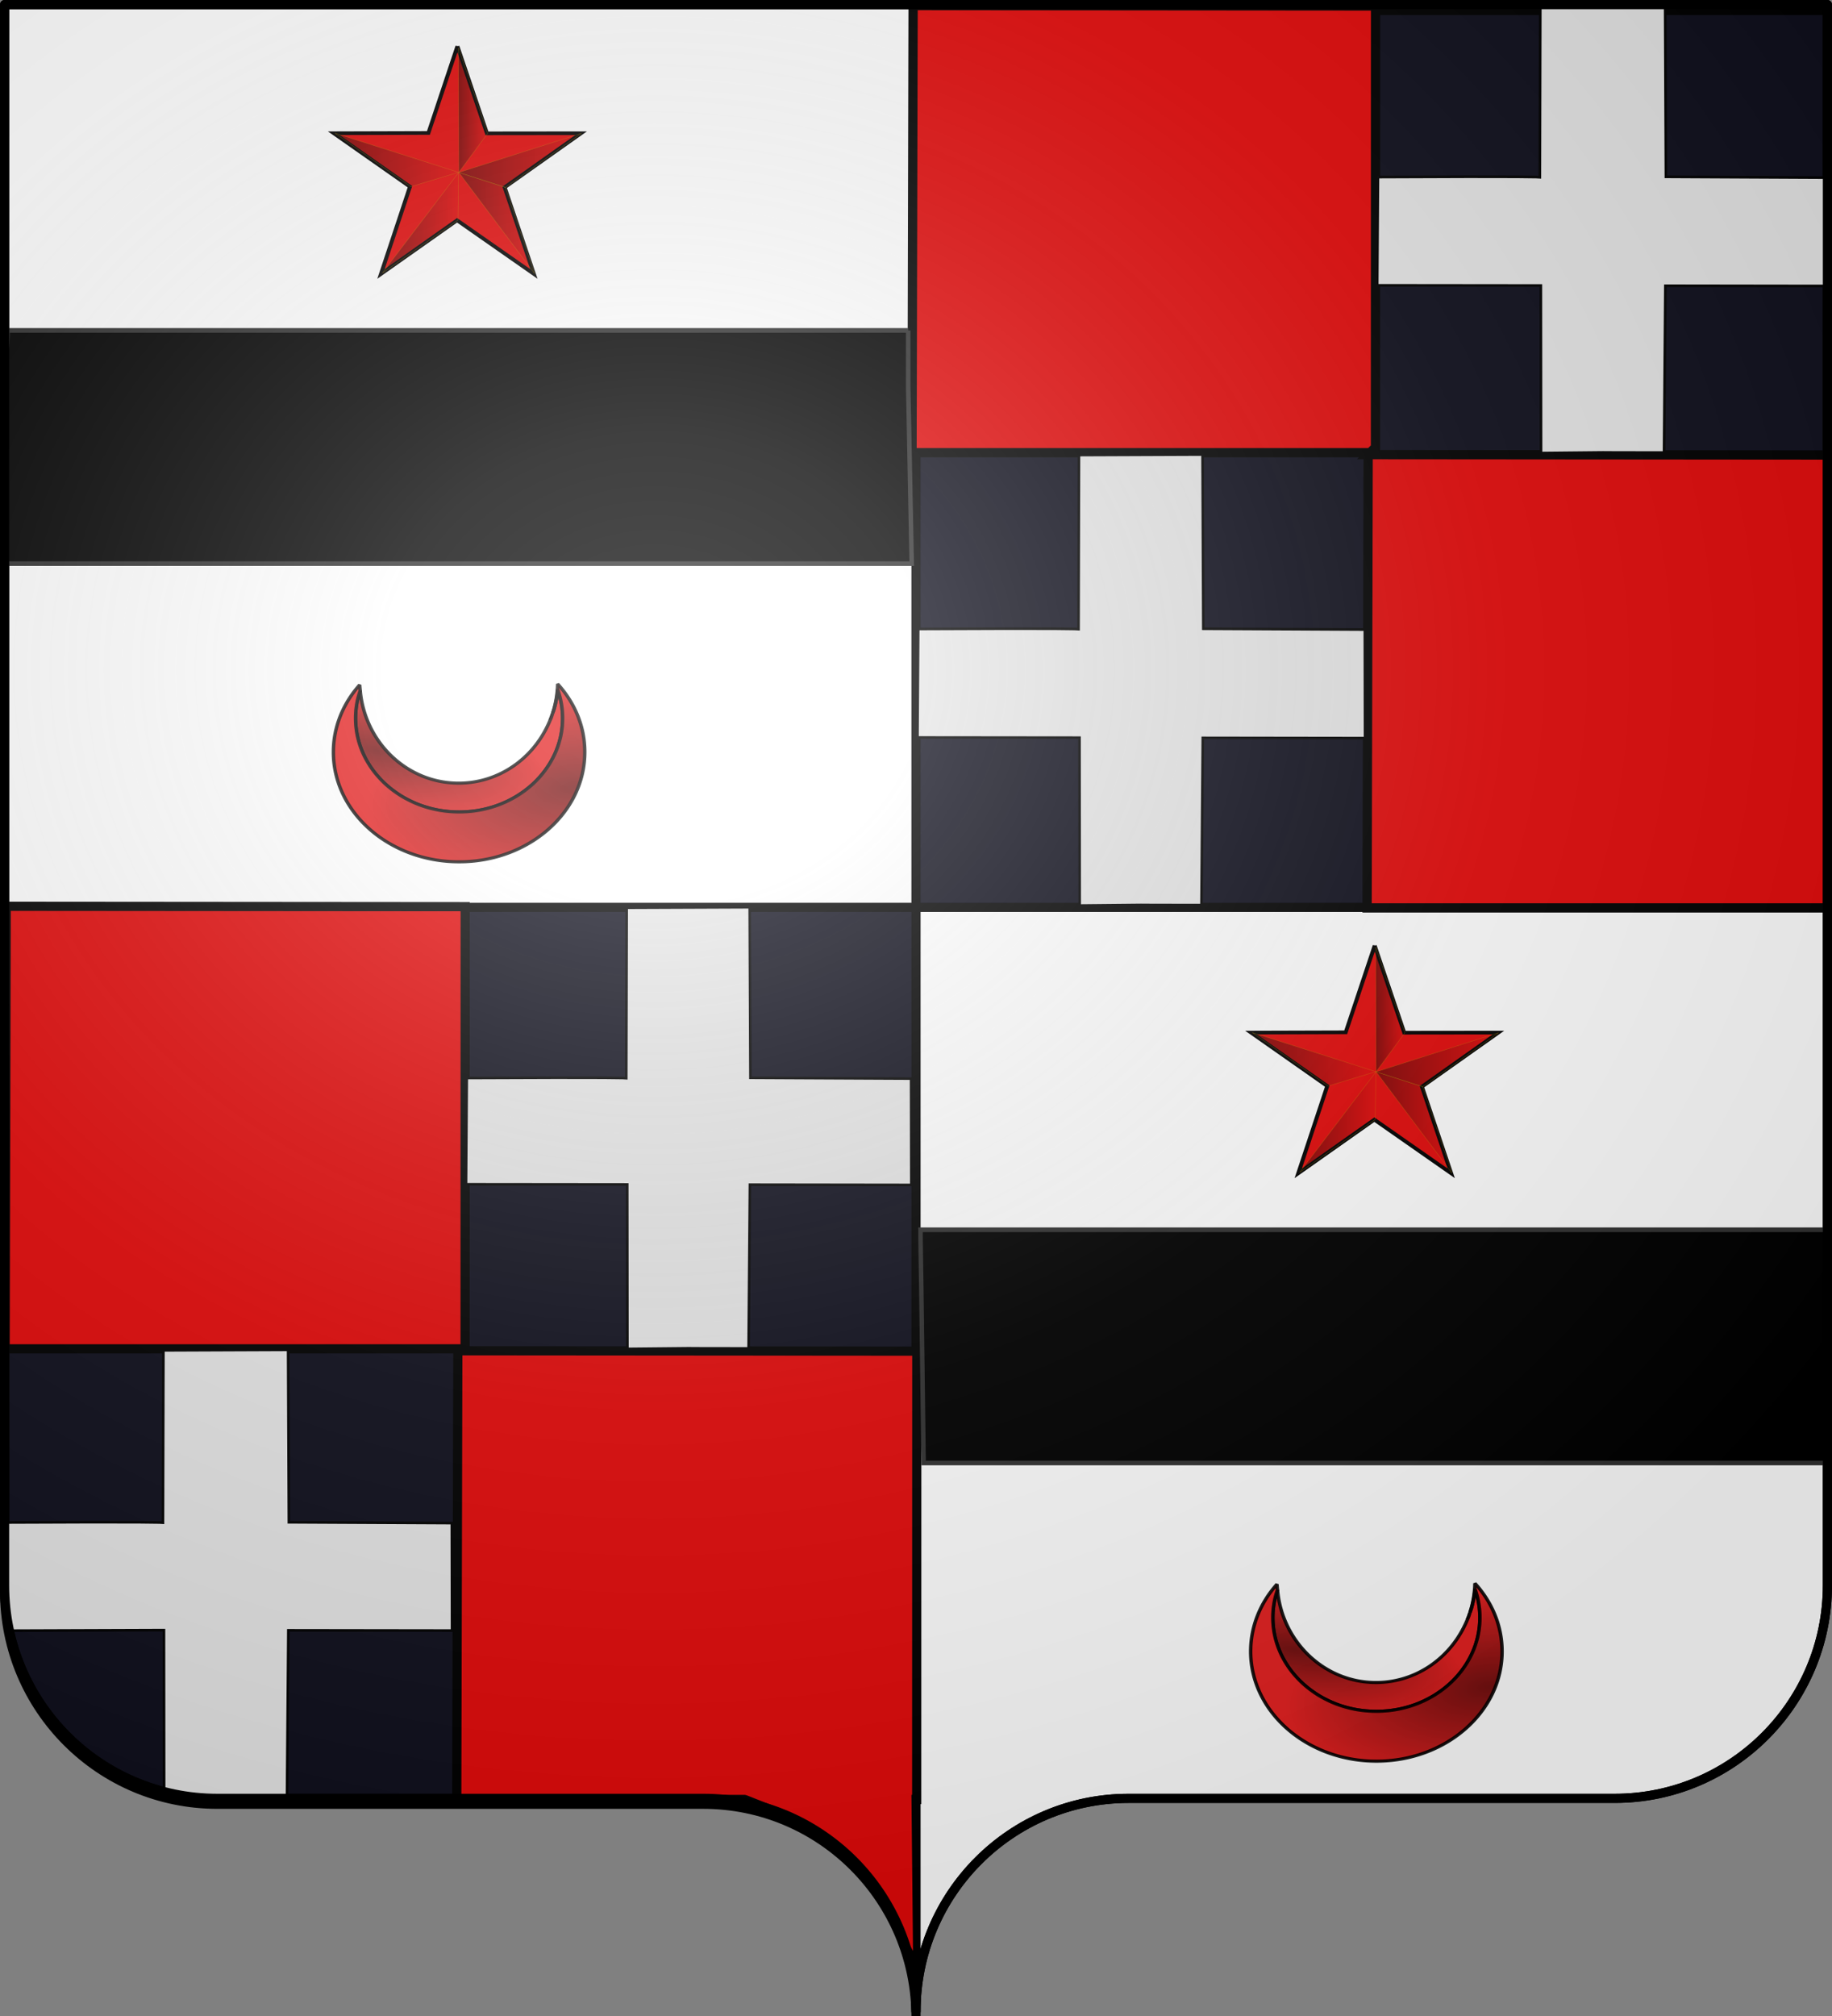 <svg xmlns="http://www.w3.org/2000/svg" xmlns:xlink="http://www.w3.org/1999/xlink" width="600" height="660" version="1.0"><rect width="100%" height="100%" fill="#808080" stroke="none"/><defs><linearGradient id="d"><stop offset="0" style="stop-color:#000;stop-opacity:1"/><stop offset="1" style="stop-color:#000;stop-opacity:0"/></linearGradient><linearGradient id="a"><stop offset="0" style="stop-color:white;stop-opacity:.314"/><stop offset=".19" style="stop-color:white;stop-opacity:.251"/><stop offset=".6" style="stop-color:#6b6b6b;stop-opacity:.125"/><stop offset="1" style="stop-color:black;stop-opacity:.125"/></linearGradient><linearGradient xlink:href="#b" id="j" x1="89.031" x2="128.883" y1="311.319" y2="311.319" gradientTransform="matrix(.448 0 0 .431 80.385 .596)" gradientUnits="userSpaceOnUse"/><linearGradient id="b"><stop offset="0" style="stop-color:#000;stop-opacity:1"/><stop offset="1" style="stop-color:#000;stop-opacity:0"/></linearGradient><linearGradient xlink:href="#b" id="k" x1="49.565" x2="88.392" y1="310.93" y2="310.93" gradientTransform="matrix(.448 .005 -.005 .431 82.176 .402)" gradientUnits="userSpaceOnUse"/><linearGradient xlink:href="#b" id="l" x1="24.703" x2="88.795" y1="277.4" y2="277.4" gradientTransform="matrix(.448 0 0 .431 80.385 .596)" gradientUnits="userSpaceOnUse"/><linearGradient xlink:href="#b" id="m" x1="89.039" x2="103.856" y1="250.362" y2="250.362" gradientTransform="matrix(.448 0 0 .431 80.385 .596)" gradientUnits="userSpaceOnUse"/><linearGradient xlink:href="#b" id="n" x1="89.073" x2="153.358" y1="277.572" y2="277.572" gradientTransform="matrix(.448 0 0 .431 80.385 .596)" gradientUnits="userSpaceOnUse"/><linearGradient id="f"><stop offset="0" style="stop-color:#000;stop-opacity:1"/><stop offset="1" style="stop-color:#000;stop-opacity:0"/></linearGradient><linearGradient id="c"><stop offset="0" style="stop-color:#000;stop-opacity:1"/><stop offset="1" style="stop-color:#000;stop-opacity:0"/></linearGradient><linearGradient xlink:href="#e" id="u" x1="89.073" x2="153.358" y1="277.572" y2="277.572" gradientTransform="matrix(.448 0 0 .431 80.385 .596)" gradientUnits="userSpaceOnUse"/><linearGradient xlink:href="#e" id="t" x1="89.039" x2="103.856" y1="250.362" y2="250.362" gradientTransform="matrix(.448 0 0 .431 80.385 .596)" gradientUnits="userSpaceOnUse"/><linearGradient xlink:href="#e" id="q" x1="89.031" x2="128.883" y1="311.319" y2="311.319" gradientTransform="matrix(.448 0 0 .431 80.385 .596)" gradientUnits="userSpaceOnUse"/><linearGradient id="e"><stop offset="0" style="stop-color:#000;stop-opacity:1"/><stop offset="1" style="stop-color:#000;stop-opacity:0"/></linearGradient><linearGradient xlink:href="#e" id="r" x1="49.565" x2="88.392" y1="310.93" y2="310.93" gradientTransform="matrix(.448 .005 -.005 .431 82.176 .402)" gradientUnits="userSpaceOnUse"/><linearGradient xlink:href="#e" id="s" x1="24.703" x2="88.795" y1="277.4" y2="277.4" gradientTransform="matrix(.448 0 0 .431 80.385 .596)" gradientUnits="userSpaceOnUse"/><linearGradient id="g"><stop offset="0" style="stop-color:#000;stop-opacity:1"/><stop offset="1" style="stop-color:#000;stop-opacity:0"/></linearGradient><radialGradient xlink:href="#a" id="v" cx="285.186" cy="200.448" r="300" fx="285.186" fy="200.448" gradientTransform="matrix(1.551 0 0 1.35 -227.894 -51.264)" gradientUnits="userSpaceOnUse"/><radialGradient xlink:href="#d" id="i" cx="154.772" cy="112.17" r="73.516" fx="154.772" fy="112.17" gradientTransform="matrix(-.115 -.826 1.629 -.226 199.173 268.13)" gradientUnits="userSpaceOnUse"/><radialGradient xlink:href="#f" id="o" cx="49.017" cy="70.816" r="60.547" fx="49.017" fy="70.816" gradientTransform="matrix(1.651 .376 -.145 .637 178.829 27.442)" gradientUnits="userSpaceOnUse"/><radialGradient xlink:href="#c" id="h" cx="49.017" cy="70.816" r="60.547" fx="49.017" fy="70.816" gradientTransform="matrix(1.651 .376 -.145 .637 178.829 27.442)" gradientUnits="userSpaceOnUse"/><radialGradient xlink:href="#g" id="p" cx="154.772" cy="112.17" r="73.516" fx="154.772" fy="112.17" gradientTransform="matrix(-.115 -.826 1.629 -.226 199.173 268.13)" gradientUnits="userSpaceOnUse"/></defs><g style="display:inline"><path d="M300 658.5c0-38.504 31.203-69.754 69.65-69.754h159.2c38.447 0 69.65-31.25 69.65-69.753V1.5H1.5v517.493c0 38.504 31.203 69.753 69.65 69.753h159.2c38.447 0 69.65 31.25 69.65 69.754z" style="fill:#fff;fill-opacity:1;fill-rule:nonzero;stroke:none;display:inline"/><path d="M598.5 3.43v293.625H300V3.43h298.5zM300 297.055V660.43c0-38.504-31.21-69.75-69.656-69.75H71.156C32.71 590.68 1.5 559.434 1.5 520.93V297.055H300z" style="fill:#00000f;fill-opacity:.941;fill-rule:nonzero;stroke:#000;stroke-width:3;stroke-linecap:butt;stroke-linejoin:miter;stroke-miterlimit:4;stroke-opacity:1;stroke-dasharray:none;stroke-dashoffset:0;marker:none;visibility:visible;display:inline;overflow:visible"/><path d="m299.05 1.83-.348 146.374h151.782l.031-146.248L299.05 1.83zm149.036 147.007-.347 148.399H599.52l.032-148.273-151.466-.126zm152.097 149.601z" style="fill:#e20909;fill-opacity:1;fill-rule:evenodd;stroke:#000;stroke-width:3.033;stroke-linecap:butt;stroke-linejoin:miter;stroke-miterlimit:4;stroke-opacity:1;stroke-dasharray:none;display:inline"/><path d="M300 658.5c0-38.504 31.203-69.754 69.65-69.754h159.2c38.447 0 69.65-31.25 69.65-69.753V1.5H1.5v517.493c0 38.504 31.203 69.753 69.65 69.753h159.2c38.447 0 69.65 31.25 69.65 69.754z" style="fill:none;stroke:#000;stroke-width:3;stroke-linecap:round;stroke-linejoin:round;stroke-miterlimit:4;stroke-opacity:1;stroke-dasharray:none;stroke-dashoffset:0;display:inline"/><path d="m2.03 296.7-.344 144.888H152.32l.032-144.762-150.32-.125zm147.91 145.515-.345 146.892H300.23l.03-146.767-150.32-.125zm150.946 148.082z" style="fill:#e20909;fill-opacity:1;fill-rule:evenodd;stroke:#000;stroke-width:3.007;stroke-linecap:butt;stroke-linejoin:miter;stroke-miterlimit:4;stroke-opacity:1;stroke-dasharray:none;display:inline"/><g style="display:inline"><path d="M598.497 223.5H-.953c0 11.324-2.624 23.24-2.452 35.73l1.576 114.273h602.675l-2.348-114.273V223.5" style="fill:#000;fill-opacity:1;stroke:#313131;stroke-width:3;stroke-opacity:1" transform="matrix(.492 0 0 .509 2.98 -5.591)"/></g><g style="display:inline"><g style="fill:#e20909;fill-opacity:1"><path d="M-85.609-47.047c.233-.62.502-1.214.719-1.844.238-.692.407-1.422.625-2.125a71.186 71.186 0 0 1-1.344 3.969z" style="opacity:.9;fill:#e20909;fill-opacity:1;fill-rule:evenodd;stroke:#000;stroke-width:2;stroke-linejoin:bevel;stroke-miterlimit:4;stroke-opacity:1;stroke-dasharray:none" transform="matrix(.56 0 0 .507 228.108 259.626)"/><path d="M-196.671-66.14c-.83 2.698-1.523 5.467-1.97 8.312a60.956 60.956 0 0 0-.75 9.468c0 2.09.107 4.153.313 6.188.207 2.035.503 4.03.907 6 .403 1.97.91 3.916 1.5 5.812a60.056 60.056 0 0 0 2.03 5.563 60.18 60.18 0 0 0 2.563 5.281 60.678 60.678 0 0 0 3.032 5 60.883 60.883 0 0 0 3.5 4.656 61.104 61.104 0 0 0 3.906 4.313 61.104 61.104 0 0 0 4.312 3.906 60.884 60.884 0 0 0 4.657 3.5 60.678 60.678 0 0 0 5 3.031 60.18 60.18 0 0 0 5.28 2.563 60.056 60.056 0 0 0 5.563 2.031 60.317 60.317 0 0 0 5.813 1.5c1.97.404 3.965.7 6 .906a61.142 61.142 0 0 0 12.375 0 60.153 60.153 0 0 0 6-.906c1.97-.403 3.917-.91 5.812-1.5a60.041 60.041 0 0 0 5.563-2.031 60.165 60.165 0 0 0 5.281-2.563 60.664 60.664 0 0 0 5-3.03 60.876 60.876 0 0 0 4.656-3.5 61.1 61.1 0 0 0 4.313-3.907 60.512 60.512 0 0 0 7.375-8.969 60.7 60.7 0 0 0 3.031-5 60.207 60.207 0 0 0 2.563-5.281 60.097 60.097 0 0 0 2.03-5.563 60.363 60.363 0 0 0 1.5-5.812c.404-1.97.7-3.965.907-6 .207-2.035.313-4.098.313-6.188 0-3.226-.266-6.38-.75-9.468a60.033 60.033 0 0 0-2.125-9.032 73.034 73.034 0 0 1-2 12.188c-.258 1.02-.607 2-.907 3-.063.219-.122.438-.187.656-.218.703-.387 1.433-.625 2.125-.217.63-.486 1.224-.719 1.844a69.925 69.925 0 0 1-1.437 3.562c-.019.043-.044.082-.063.125-9.411 21.863-29.11 36.97-51.969 36.97-30.171 0-54.898-26.27-57.593-59.75z" style="opacity:.9;fill:#e20909;fill-opacity:1;fill-rule:evenodd;stroke:#000;stroke-width:2;stroke-linejoin:bevel;stroke-miterlimit:4;stroke-opacity:1;stroke-dasharray:none" transform="matrix(.56 0 0 .507 228.108 259.626)"/><path d="M-81.203-70.453a73.614 73.614 0 0 1-2.875 18.78c.3-.998.649-1.98.907-3a73.034 73.034 0 0 0 2-12.187 60.033 60.033 0 0 1 2.125 9.032c.484 3.089.75 6.242.75 9.468 0 2.09-.106 4.153-.313 6.188a60.22 60.22 0 0 1-.906 6 60.363 60.363 0 0 1-1.5 5.812 60.097 60.097 0 0 1-2.031 5.563 60.207 60.207 0 0 1-2.563 5.281 60.7 60.7 0 0 1-3.031 5 60.512 60.512 0 0 1-7.375 8.969 61.1 61.1 0 0 1-4.313 3.906 60.876 60.876 0 0 1-4.656 3.5 60.664 60.664 0 0 1-5 3.031 60.165 60.165 0 0 1-5.281 2.563 60.041 60.041 0 0 1-5.563 2.031 60.303 60.303 0 0 1-5.812 1.5c-1.97.404-3.965.7-6 .906a61.142 61.142 0 0 1-6.188.313c-2.089 0-4.152-.106-6.187-.313a60.162 60.162 0 0 1-6-.906 60.317 60.317 0 0 1-5.813-1.5 60.056 60.056 0 0 1-5.562-2.031 60.18 60.18 0 0 1-5.281-2.563 60.678 60.678 0 0 1-5-3.03 60.884 60.884 0 0 1-4.657-3.5 61.104 61.104 0 0 1-4.312-3.907 61.104 61.104 0 0 1-3.906-4.313 60.883 60.883 0 0 1-3.5-4.656 60.678 60.678 0 0 1-3.032-5 60.18 60.18 0 0 1-2.562-5.281 60.056 60.056 0 0 1-2.031-5.563 60.317 60.317 0 0 1-1.5-5.812c-.404-1.97-.7-3.965-.907-6a61.145 61.145 0 0 1-.312-6.188c0-3.226.265-6.38.75-9.468.446-2.845 1.139-5.614 1.969-8.313-.1-1.246-.243-2.484-.282-3.75-9.661 12.001-15.406 27.08-15.406 43.438 0 39.137 32.944 70.875 73.531 70.875 40.588 0 73.5-31.738 73.5-70.875 0-16.618-5.933-31.908-15.875-44z" style="opacity:.9;fill:#e20909;fill-opacity:1;fill-rule:evenodd;stroke:#000;stroke-width:2;stroke-linejoin:bevel;stroke-miterlimit:4;stroke-opacity:1;stroke-dasharray:none" transform="matrix(.56 0 0 .507 228.108 259.626)"/></g><path d="M238.907 52.137c-.83 2.699-1.522 5.468-1.968 8.312a60.956 60.956 0 0 0-.75 9.469c0 2.09.105 4.152.312 6.187.207 2.035.503 4.03.906 6 .404 1.97.91 3.917 1.5 5.813a60.056 60.056 0 0 0 2.032 5.562 60.18 60.18 0 0 0 2.562 5.282 60.677 60.677 0 0 0 3.031 5 60.883 60.883 0 0 0 3.5 4.656 61.104 61.104 0 0 0 3.907 4.312 61.104 61.104 0 0 0 4.312 3.907 60.883 60.883 0 0 0 4.656 3.5 60.678 60.678 0 0 0 5 3.03 60.18 60.18 0 0 0 5.282 2.563 60.056 60.056 0 0 0 5.562 2.032 60.317 60.317 0 0 0 5.813 1.5c1.97.403 3.965.699 6 .906 2.035.207 4.098.312 6.187.312 2.09 0 4.153-.105 6.188-.312a60.153 60.153 0 0 0 6-.906c1.97-.404 3.917-.91 5.812-1.5a60.041 60.041 0 0 0 5.563-2.032 60.165 60.165 0 0 0 5.28-2.562 60.664 60.664 0 0 0 5-3.031 60.875 60.875 0 0 0 4.657-3.5 61.1 61.1 0 0 0 4.313-3.907 60.512 60.512 0 0 0 7.375-8.969 60.699 60.699 0 0 0 3.03-5 60.207 60.207 0 0 0 2.563-5.28 60.097 60.097 0 0 0 2.032-5.563 60.363 60.363 0 0 0 1.5-5.813c.403-1.97.7-3.965.906-6 .206-2.035.312-4.098.312-6.187 0-3.226-.265-6.38-.75-9.469a60.033 60.033 0 0 0-2.125-9.031 73.034 73.034 0 0 1-2 12.188c-.258 1.02-.606 2-.906 3-.063.218-.122.438-.187.656-.219.702-.387 1.433-.625 2.125-.217.63-.486 1.223-.72 1.843a69.925 69.925 0 0 1-1.437 3.563c-.018.043-.044.082-.062.125-9.411 21.863-29.11 36.969-51.969 36.969-30.172 0-54.898-26.27-57.594-59.75z" style="opacity:.5;fill:url(#h);fill-opacity:1;fill-rule:evenodd;stroke:#000;stroke-width:0;stroke-linejoin:bevel;stroke-miterlimit:4;stroke-opacity:1;stroke-dasharray:none" transform="matrix(.56 0 0 .507 -16.264 199.556)"/><path d="M354.376 47.824a73.614 73.614 0 0 1-2.875 18.781c.3-.999.648-1.98.906-3a73.034 73.034 0 0 0 2-12.187 60.033 60.033 0 0 1 2.125 9.031c.485 3.09.75 6.243.75 9.469 0 2.09-.105 4.152-.312 6.187a60.22 60.22 0 0 1-.906 6 60.363 60.363 0 0 1-1.5 5.813 60.097 60.097 0 0 1-2.032 5.562 60.207 60.207 0 0 1-2.562 5.282 60.699 60.699 0 0 1-3.031 5 60.512 60.512 0 0 1-7.375 8.968 61.1 61.1 0 0 1-4.313 3.907 60.875 60.875 0 0 1-4.656 3.5 60.664 60.664 0 0 1-5 3.03 60.165 60.165 0 0 1-5.281 2.563 60.041 60.041 0 0 1-5.563 2.032 60.303 60.303 0 0 1-5.812 1.5c-1.97.403-3.966.699-6 .906a61.142 61.142 0 0 1-6.188.312c-2.09 0-4.152-.105-6.187-.312a60.162 60.162 0 0 1-6-.906 60.317 60.317 0 0 1-5.813-1.5 60.056 60.056 0 0 1-5.562-2.032 60.18 60.18 0 0 1-5.282-2.562 60.678 60.678 0 0 1-5-3.031 60.883 60.883 0 0 1-4.656-3.5 61.104 61.104 0 0 1-4.312-3.907 61.104 61.104 0 0 1-3.907-4.312 60.883 60.883 0 0 1-3.5-4.656 60.677 60.677 0 0 1-3.03-5 60.18 60.18 0 0 1-2.563-5.282 60.056 60.056 0 0 1-2.032-5.562 60.317 60.317 0 0 1-1.5-5.813c-.403-1.97-.699-3.965-.906-6a61.145 61.145 0 0 1-.312-6.187c0-3.226.265-6.38.75-9.469.446-2.844 1.138-5.613 1.968-8.312-.1-1.247-.243-2.485-.28-3.75-9.663 12-15.407 27.08-15.407 43.437 0 39.138 32.944 70.875 73.531 70.875s73.5-31.737 73.5-70.875c0-16.618-5.934-31.908-15.875-44z" style="opacity:.5;fill:url(#i);fill-opacity:1;fill-rule:evenodd;stroke:#000;stroke-width:0;stroke-linejoin:bevel;stroke-miterlimit:4;stroke-opacity:1;stroke-dasharray:none" transform="matrix(.56 0 0 .507 -16.264 199.556)"/></g><g style="display:inline"><g style="fill:#fcef3c;fill-opacity:1"><path d="m537.302 19.301 10.4 32.95 33.155-.04-26.919 20.469 10.283 32.78-27.038-20.299-26.8 20.3 10.209-33.015-26.846-20.235 33.347-.104L537.302 19.3z" style="fill:#e20909;fill-opacity:1;stroke:#000;stroke-width:1.382;stroke-miterlimit:4;stroke-opacity:1;stroke-dasharray:none;stroke-dashoffset:0" transform="matrix(.93 0 0 .865 -349.884 -1.545)"/></g><path d="m120.315 123.065 10.823 3.437 6.807 20.016-17.63-23.453z" style="opacity:.431;fill:url(#j);fill-opacity:1;fill-rule:evenodd;stroke:#d2a500;stroke-width:.088;stroke-linecap:butt;stroke-linejoin:miter;stroke-miterlimit:4;stroke-opacity:1;stroke-dasharray:none" transform="matrix(1.408 0 0 1.414 -19.143 -117.581)"/><path d="m120.25 123.144-.123 10.964-17.579 12.262 17.702-23.226z" style="opacity:.431;fill:url(#k);fill-opacity:1;fill-rule:evenodd;stroke:#d2a500;stroke-width:.087;stroke-linecap:butt;stroke-linejoin:miter;stroke-miterlimit:4;stroke-opacity:1;stroke-dasharray:none" transform="matrix(1.408 0 0 1.414 -19.143 -117.581)"/><path d="m120.252 123.053-11.102 3.313-17.653-12.373 28.755 9.06z" style="opacity:.431;fill:url(#l);fill-opacity:1;fill-rule:evenodd;stroke:#d2a500;stroke-width:.088;stroke-linecap:butt;stroke-linejoin:miter;stroke-miterlimit:4;stroke-opacity:1;stroke-dasharray:none" transform="matrix(1.408 0 0 1.414 -19.143 -117.581)"/><path d="m120.317 123.063 6.706-9.03-6.781-19.812.075 28.842z" style="opacity:.431;fill:url(#m);fill-opacity:1;fill-rule:evenodd;stroke:#d2a500;stroke-width:.086;stroke-linecap:butt;stroke-linejoin:miter;stroke-miterlimit:4;stroke-opacity:1;stroke-dasharray:none" transform="matrix(1.408 0 0 1.414 -19.143 -117.581)"/><path d="m120.311 123.092 10.843 3.451 17.667-12.514-28.51 9.063z" style="opacity:.431;fill:url(#n);fill-opacity:1;fill-rule:evenodd;stroke:#d2a500;stroke-width:.088;stroke-linecap:butt;stroke-linejoin:miter;stroke-miterlimit:4;stroke-opacity:1;stroke-dasharray:none" transform="matrix(1.408 0 0 1.414 -19.143 -117.581)"/></g><g style="display:inline"><path d="M598.497 223.5H-3.895c0 11.324.318 23.24.49 35.73l1.576 114.273h602.675l-2.348-114.273V223.5" style="fill:#000;fill-opacity:1;stroke:#313131;stroke-width:3;stroke-opacity:1" transform="matrix(.492 0 0 .509 303.398 288.84)"/></g><g style="display:inline"><g style="fill:#e20909;fill-opacity:1"><path d="M-85.609-47.047c.233-.62.502-1.214.719-1.844.238-.692.407-1.422.625-2.125a71.186 71.186 0 0 1-1.344 3.969z" style="opacity:.9;fill:#e20909;fill-opacity:1;fill-rule:evenodd;stroke:#000;stroke-width:2;stroke-linejoin:bevel;stroke-miterlimit:4;stroke-opacity:1;stroke-dasharray:none" transform="matrix(.56 0 0 .507 528.527 554.058)"/><path d="M-196.671-66.14c-.83 2.698-1.523 5.467-1.97 8.312a60.956 60.956 0 0 0-.75 9.468c0 2.09.107 4.153.313 6.188.207 2.035.503 4.03.907 6 .403 1.97.91 3.916 1.5 5.812a60.056 60.056 0 0 0 2.03 5.563 60.18 60.18 0 0 0 2.563 5.281 60.678 60.678 0 0 0 3.032 5 60.883 60.883 0 0 0 3.5 4.656 61.104 61.104 0 0 0 3.906 4.313 61.104 61.104 0 0 0 4.312 3.906 60.884 60.884 0 0 0 4.657 3.5 60.678 60.678 0 0 0 5 3.031 60.18 60.18 0 0 0 5.28 2.563 60.056 60.056 0 0 0 5.563 2.031 60.317 60.317 0 0 0 5.813 1.5c1.97.404 3.965.7 6 .906a61.142 61.142 0 0 0 12.375 0 60.153 60.153 0 0 0 6-.906c1.97-.403 3.917-.91 5.812-1.5a60.041 60.041 0 0 0 5.563-2.031 60.165 60.165 0 0 0 5.281-2.563 60.664 60.664 0 0 0 5-3.03 60.876 60.876 0 0 0 4.656-3.5 61.1 61.1 0 0 0 4.313-3.907 60.512 60.512 0 0 0 7.375-8.969 60.7 60.7 0 0 0 3.031-5 60.207 60.207 0 0 0 2.563-5.281 60.097 60.097 0 0 0 2.03-5.563 60.363 60.363 0 0 0 1.5-5.812c.404-1.97.7-3.965.907-6 .207-2.035.313-4.098.313-6.188 0-3.226-.266-6.38-.75-9.468a60.033 60.033 0 0 0-2.125-9.032 73.034 73.034 0 0 1-2 12.188c-.258 1.02-.607 2-.907 3-.063.219-.122.438-.187.656-.218.703-.387 1.433-.625 2.125-.217.63-.486 1.224-.719 1.844a69.925 69.925 0 0 1-1.437 3.562c-.019.043-.044.082-.063.125-9.411 21.863-29.11 36.97-51.969 36.97-30.171 0-54.898-26.27-57.593-59.75z" style="opacity:.9;fill:#e20909;fill-opacity:1;fill-rule:evenodd;stroke:#000;stroke-width:2;stroke-linejoin:bevel;stroke-miterlimit:4;stroke-opacity:1;stroke-dasharray:none" transform="matrix(.56 0 0 .507 528.527 554.058)"/><path d="M-81.203-70.453a73.614 73.614 0 0 1-2.875 18.78c.3-.998.649-1.98.907-3a73.034 73.034 0 0 0 2-12.187 60.033 60.033 0 0 1 2.125 9.032c.484 3.089.75 6.242.75 9.468 0 2.09-.106 4.153-.313 6.188a60.22 60.22 0 0 1-.906 6 60.363 60.363 0 0 1-1.5 5.812 60.097 60.097 0 0 1-2.031 5.563 60.207 60.207 0 0 1-2.563 5.281 60.7 60.7 0 0 1-3.031 5 60.512 60.512 0 0 1-7.375 8.969 61.1 61.1 0 0 1-4.313 3.906 60.876 60.876 0 0 1-4.656 3.5 60.664 60.664 0 0 1-5 3.031 60.165 60.165 0 0 1-5.281 2.563 60.041 60.041 0 0 1-5.563 2.031 60.303 60.303 0 0 1-5.812 1.5c-1.97.404-3.965.7-6 .906a61.142 61.142 0 0 1-6.188.313c-2.089 0-4.152-.106-6.187-.313a60.162 60.162 0 0 1-6-.906 60.317 60.317 0 0 1-5.813-1.5 60.056 60.056 0 0 1-5.562-2.031 60.18 60.18 0 0 1-5.281-2.563 60.678 60.678 0 0 1-5-3.03 60.884 60.884 0 0 1-4.657-3.5 61.104 61.104 0 0 1-4.312-3.907 61.104 61.104 0 0 1-3.906-4.313 60.883 60.883 0 0 1-3.5-4.656 60.678 60.678 0 0 1-3.032-5 60.18 60.18 0 0 1-2.562-5.281 60.056 60.056 0 0 1-2.031-5.563 60.317 60.317 0 0 1-1.5-5.812c-.404-1.97-.7-3.965-.907-6a61.145 61.145 0 0 1-.312-6.188c0-3.226.265-6.38.75-9.468.446-2.845 1.139-5.614 1.969-8.313-.1-1.246-.243-2.484-.282-3.75-9.661 12.001-15.406 27.08-15.406 43.438 0 39.137 32.944 70.875 73.531 70.875 40.588 0 73.5-31.738 73.5-70.875 0-16.618-5.933-31.908-15.875-44z" style="opacity:.9;fill:#e20909;fill-opacity:1;fill-rule:evenodd;stroke:#000;stroke-width:2;stroke-linejoin:bevel;stroke-miterlimit:4;stroke-opacity:1;stroke-dasharray:none" transform="matrix(.56 0 0 .507 528.527 554.058)"/></g><path d="M238.907 52.137c-.83 2.699-1.522 5.468-1.968 8.312a60.956 60.956 0 0 0-.75 9.469c0 2.09.105 4.152.312 6.187.207 2.035.503 4.03.906 6 .404 1.97.91 3.917 1.5 5.813a60.056 60.056 0 0 0 2.032 5.562 60.18 60.18 0 0 0 2.562 5.282 60.677 60.677 0 0 0 3.031 5 60.883 60.883 0 0 0 3.5 4.656 61.104 61.104 0 0 0 3.907 4.312 61.104 61.104 0 0 0 4.312 3.907 60.883 60.883 0 0 0 4.656 3.5 60.678 60.678 0 0 0 5 3.03 60.18 60.18 0 0 0 5.282 2.563 60.056 60.056 0 0 0 5.562 2.032 60.317 60.317 0 0 0 5.813 1.5c1.97.403 3.965.699 6 .906 2.035.207 4.098.312 6.187.312 2.09 0 4.153-.105 6.188-.312a60.153 60.153 0 0 0 6-.906c1.97-.404 3.917-.91 5.812-1.5a60.041 60.041 0 0 0 5.563-2.032 60.165 60.165 0 0 0 5.28-2.562 60.664 60.664 0 0 0 5-3.031 60.875 60.875 0 0 0 4.657-3.5 61.1 61.1 0 0 0 4.313-3.907 60.512 60.512 0 0 0 7.375-8.969 60.699 60.699 0 0 0 3.03-5 60.207 60.207 0 0 0 2.563-5.28 60.097 60.097 0 0 0 2.032-5.563 60.363 60.363 0 0 0 1.5-5.813c.403-1.97.7-3.965.906-6 .206-2.035.312-4.098.312-6.187 0-3.226-.265-6.38-.75-9.469a60.033 60.033 0 0 0-2.125-9.031 73.034 73.034 0 0 1-2 12.188c-.258 1.02-.606 2-.906 3-.063.218-.122.438-.187.656-.219.702-.387 1.433-.625 2.125-.217.63-.486 1.223-.72 1.843a69.925 69.925 0 0 1-1.437 3.563c-.018.043-.044.082-.062.125-9.411 21.863-29.11 36.969-51.969 36.969-30.172 0-54.898-26.27-57.594-59.75z" style="opacity:.5;fill:url(#o);fill-opacity:1;fill-rule:evenodd;stroke:#000;stroke-width:0;stroke-linejoin:bevel;stroke-miterlimit:4;stroke-opacity:1;stroke-dasharray:none" transform="matrix(.56 0 0 .507 284.155 493.988)"/><path d="M354.376 47.824a73.614 73.614 0 0 1-2.875 18.781c.3-.999.648-1.98.906-3a73.034 73.034 0 0 0 2-12.187 60.033 60.033 0 0 1 2.125 9.031c.485 3.09.75 6.243.75 9.469 0 2.09-.105 4.152-.312 6.187a60.22 60.22 0 0 1-.906 6 60.363 60.363 0 0 1-1.5 5.813 60.097 60.097 0 0 1-2.032 5.562 60.207 60.207 0 0 1-2.562 5.282 60.699 60.699 0 0 1-3.031 5 60.512 60.512 0 0 1-7.375 8.968 61.1 61.1 0 0 1-4.313 3.907 60.875 60.875 0 0 1-4.656 3.5 60.664 60.664 0 0 1-5 3.03 60.165 60.165 0 0 1-5.281 2.563 60.041 60.041 0 0 1-5.563 2.032 60.303 60.303 0 0 1-5.812 1.5c-1.97.403-3.966.699-6 .906a61.142 61.142 0 0 1-6.188.312c-2.09 0-4.152-.105-6.187-.312a60.162 60.162 0 0 1-6-.906 60.317 60.317 0 0 1-5.813-1.5 60.056 60.056 0 0 1-5.562-2.032 60.18 60.18 0 0 1-5.282-2.562 60.678 60.678 0 0 1-5-3.031 60.883 60.883 0 0 1-4.656-3.5 61.104 61.104 0 0 1-4.312-3.907 61.104 61.104 0 0 1-3.907-4.312 60.883 60.883 0 0 1-3.5-4.656 60.677 60.677 0 0 1-3.03-5 60.18 60.18 0 0 1-2.563-5.282 60.056 60.056 0 0 1-2.032-5.562 60.317 60.317 0 0 1-1.5-5.813c-.403-1.97-.699-3.965-.906-6a61.145 61.145 0 0 1-.312-6.187c0-3.226.265-6.38.75-9.469.446-2.844 1.138-5.613 1.968-8.312-.1-1.247-.243-2.485-.28-3.75-9.663 12-15.407 27.08-15.407 43.437 0 39.138 32.944 70.875 73.531 70.875s73.5-31.737 73.5-70.875c0-16.618-5.934-31.908-15.875-44z" style="opacity:.5;fill:url(#p);fill-opacity:1;fill-rule:evenodd;stroke:#000;stroke-width:0;stroke-linejoin:bevel;stroke-miterlimit:4;stroke-opacity:1;stroke-dasharray:none" transform="matrix(.56 0 0 .507 284.155 493.988)"/></g><g style="display:inline"><g style="fill:#fcef3c;fill-opacity:1"><path d="m537.302 19.301 10.4 32.95 33.155-.04-26.919 20.469 10.283 32.78-27.038-20.299-26.8 20.3 10.209-33.015-26.846-20.235 33.347-.104L537.302 19.3z" style="fill:#e20909;fill-opacity:1;stroke:#000;stroke-width:1.382;stroke-miterlimit:4;stroke-opacity:1;stroke-dasharray:none;stroke-dashoffset:0" transform="matrix(.93 0 0 .865 -49.465 292.887)"/></g><path d="m120.315 123.065 10.823 3.437 6.807 20.016-17.63-23.453z" style="opacity:.431;fill:url(#q);fill-opacity:1;fill-rule:evenodd;stroke:#d2a500;stroke-width:.088;stroke-linecap:butt;stroke-linejoin:miter;stroke-miterlimit:4;stroke-opacity:1;stroke-dasharray:none" transform="matrix(1.408 0 0 1.414 281.276 176.85)"/><path d="m120.25 123.144-.123 10.964-17.579 12.262 17.702-23.226z" style="opacity:.431;fill:url(#r);fill-opacity:1;fill-rule:evenodd;stroke:#d2a500;stroke-width:.087;stroke-linecap:butt;stroke-linejoin:miter;stroke-miterlimit:4;stroke-opacity:1;stroke-dasharray:none" transform="matrix(1.408 0 0 1.414 281.276 176.85)"/><path d="m120.252 123.053-11.102 3.313-17.653-12.373 28.755 9.06z" style="opacity:.431;fill:url(#s);fill-opacity:1;fill-rule:evenodd;stroke:#d2a500;stroke-width:.088;stroke-linecap:butt;stroke-linejoin:miter;stroke-miterlimit:4;stroke-opacity:1;stroke-dasharray:none" transform="matrix(1.408 0 0 1.414 281.276 176.85)"/><path d="m120.317 123.063 6.706-9.03-6.781-19.812.075 28.842z" style="opacity:.431;fill:url(#t);fill-opacity:1;fill-rule:evenodd;stroke:#d2a500;stroke-width:.086;stroke-linecap:butt;stroke-linejoin:miter;stroke-miterlimit:4;stroke-opacity:1;stroke-dasharray:none" transform="matrix(1.408 0 0 1.414 281.276 176.85)"/><path d="m120.311 123.092 10.843 3.451 17.667-12.514-28.51 9.063z" style="opacity:.431;fill:url(#u);fill-opacity:1;fill-rule:evenodd;stroke:#d2a500;stroke-width:.088;stroke-linecap:butt;stroke-linejoin:miter;stroke-miterlimit:4;stroke-opacity:1;stroke-dasharray:none" transform="matrix(1.408 0 0 1.414 281.276 176.85)"/></g><path d="M243.068 587.165h55.436l.512 51.513-14.67-26.268-11.598-10.576-19.275-10.575z" style="fill:#e20909;fill-opacity:1;stroke:#000;stroke-width:0;stroke-linecap:butt;stroke-linejoin:miter;stroke-miterlimit:4;stroke-opacity:1;stroke-dasharray:none"/><path d="M451.297 57.973c50.512-.263 53.028.039 53.028.039l.144-56.848L545.35.996l.251 56.901 53.42.266.073 35.456-53.67-.076-.435 54.615c-35.344-.005-4.65-.172-40.281.155l-.06-54.845-53.594-.058.243-35.437z" style="fill:#e6e6e6;fill-rule:evenodd;stroke:#000;stroke-width:.848px;stroke-linecap:butt;stroke-linejoin:miter;stroke-opacity:1"/><path d="M300.727 205.915c50.015-.264 52.506.04 52.506.04l.142-56.975 40.478-.167.248 57.027 52.894.265.071 35.535-53.14-.076-.43 54.736c-34.996-.005-4.604-.173-39.884.155l-.06-54.967-53.065-.057.24-35.516z" style="fill:#e6e6e6;fill-rule:evenodd;stroke:#000;stroke-width:.845px;stroke-linecap:butt;stroke-linejoin:miter;stroke-opacity:1;display:inline"/><path d="M152.874 352.937c49.759-.259 52.237.038 52.237.038l.142-55.79 40.271-.164.247 55.842 52.623.26.071 34.795-52.868-.074-.429 53.598c-34.816-.005-4.58-.169-39.68.152l-.06-53.824-52.793-.056.24-34.777z" style="fill:#e6e6e6;fill-rule:evenodd;stroke:#000;stroke-width:.834px;stroke-linecap:butt;stroke-linejoin:miter;stroke-opacity:1;display:inline"/><path d="M.395 498.446c50.463-.262 52.976.038 52.976.038l.144-56.404 40.841-.166.25 56.457 53.369.263.071 35.179-53.616-.075-.435 54.188c-35.31-.005-4.645-.17-40.242.154l-.06-54.417-51.129.184-1.567-6.484-.602-28.918z" style="fill:#e6e6e6;fill-rule:evenodd;stroke:#000;stroke-width:.844px;stroke-linecap:butt;stroke-linejoin:miter;stroke-opacity:1;display:inline"/></g><g style="display:inline"><path d="M0 0h600v660H0z" style="fill:none;stroke:none;display:inline" transform="matrix(.202 0 0 .202 386.623 81.053)"/></g><g style="display:inline"><path d="M1.5 1.5V518.99c0 38.505 31.203 69.755 69.65 69.755h159.2c38.447 0 69.65 31.25 69.65 69.754 0-38.504 31.203-69.754 69.65-69.754h159.2c38.447 0 69.65-31.25 69.65-69.755V1.5H1.5z" style="fill:url(#v);fill-opacity:1;fill-rule:evenodd;stroke:none"/></g><g style="display:inline"><path d="M300 658.5c0-38.504 31.203-69.754 69.65-69.754h159.2c38.447 0 69.65-31.25 69.65-69.753V1.5H1.5v517.493c0 38.504 31.203 69.753 69.65 69.753h159.2c38.447 0 69.65 31.25 69.65 69.754z" style="fill:none;stroke:#000;stroke-width:3;stroke-linecap:round;stroke-linejoin:round;stroke-miterlimit:4;stroke-opacity:1;stroke-dasharray:none;stroke-dashoffset:0"/></g></svg>